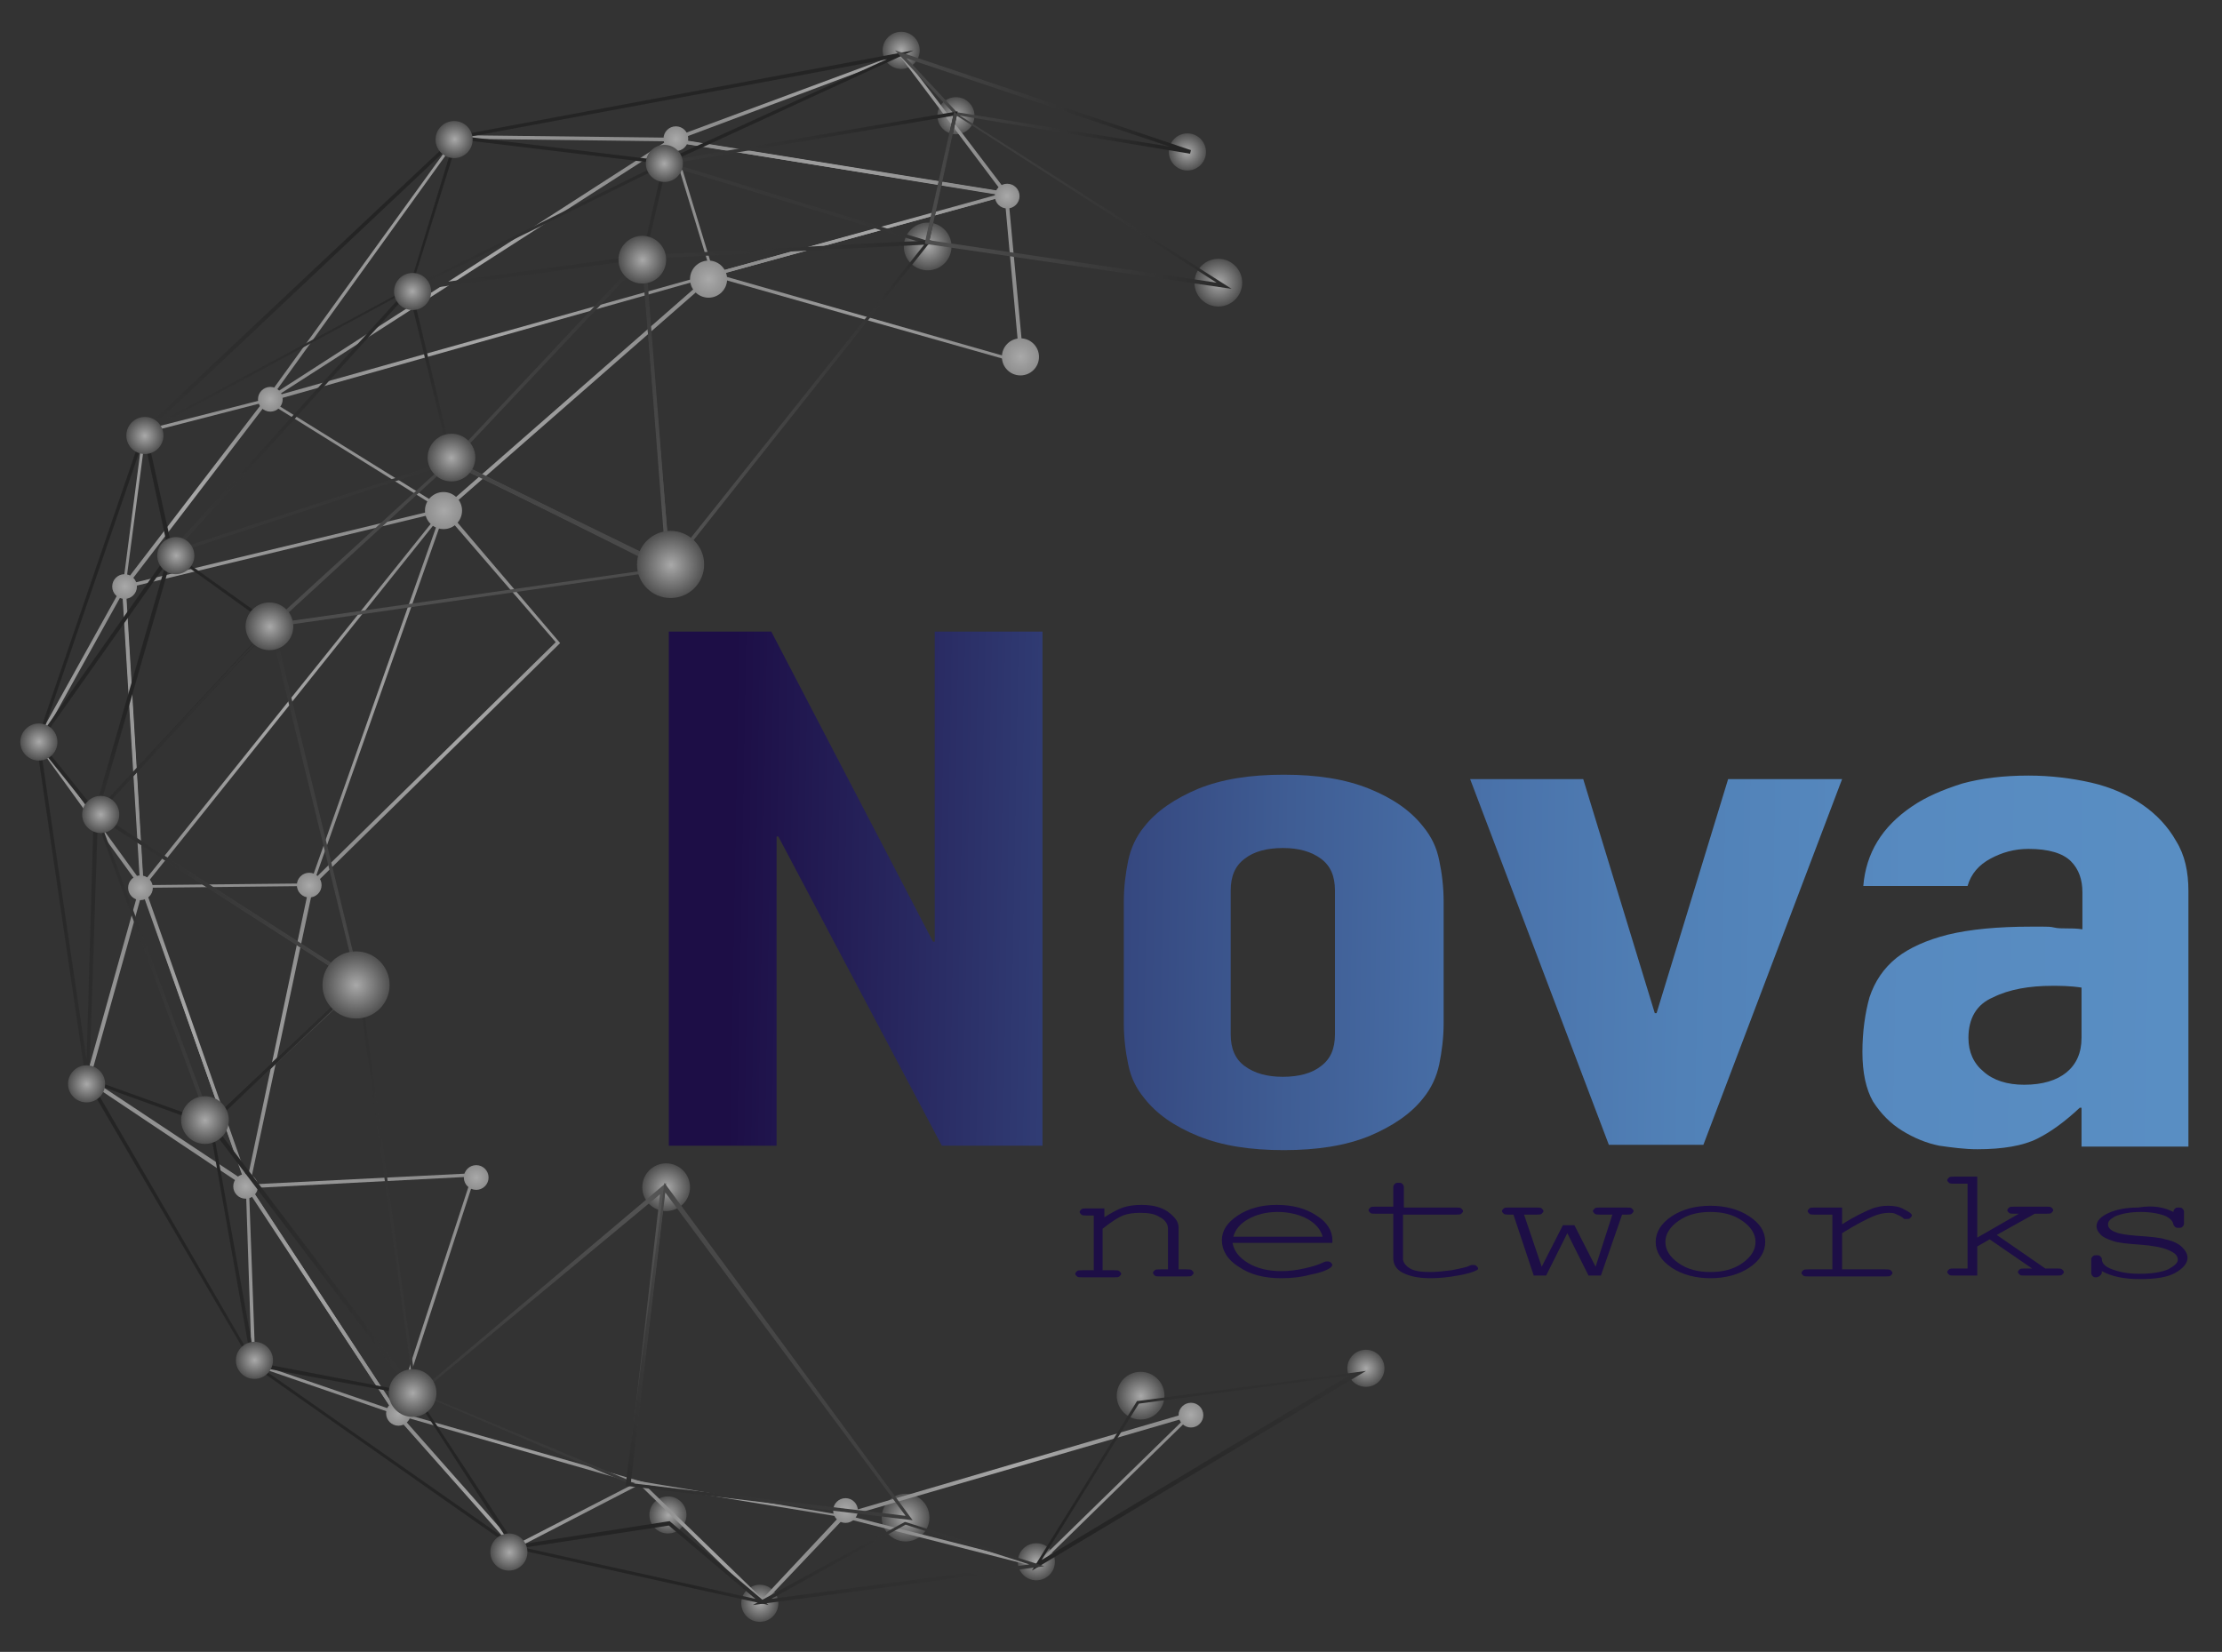 <?xml version="1.0" encoding="utf-8"?>
<!-- Generator: Adobe Illustrator 19.0.0, SVG Export Plug-In . SVG Version: 6.00 Build 0)  -->
<svg version="1.1" id="Calque_1" xmlns="http://www.w3.org/2000/svg" xmlns:xlink="http://www.w3.org/1999/xlink" x="0px" y="0px"
	 viewBox="0 0 251.5 187" style="enable-background:new 0 0 251.5 187;" xml:space="preserve">
<rect x="0" y="0" width="251.5" height="187" fill="#333333" stroke="none"/>
<style type="text/css">
	.st0{fill:url(#SVGID_1_);}
	.st1{fill:url(#SVGID_2_);}
	.st2{fill:url(#SVGID_3_);}
	.st3{fill:url(#SVGID_4_);}
	.st4{opacity:0.58;}
	.st5{fill:url(#SVGID_5_);}
	.st6{fill:url(#SVGID_6_);}
	.st7{fill:url(#SVGID_7_);}
	.st8{fill:url(#SVGID_8_);}
	.st9{fill:url(#SVGID_9_);}
	.st10{fill:url(#SVGID_10_);}
	.st11{fill:url(#SVGID_11_);}
	.st12{fill:url(#SVGID_12_);}
	.st13{fill:url(#SVGID_13_);}
	.st14{fill:url(#SVGID_14_);}
	.st15{fill:url(#SVGID_15_);}
	.st16{fill:url(#SVGID_16_);}
	.st17{fill:url(#SVGID_17_);}
	.st18{fill:url(#SVGID_18_);}
	.st19{fill:url(#SVGID_19_);}
	.st20{fill:url(#SVGID_20_);}
	.st21{fill:url(#SVGID_21_);}
	.st22{fill:url(#SVGID_22_);}
	.st23{fill:url(#SVGID_23_);}
	.st24{fill:url(#SVGID_24_);}
	.st25{fill:url(#SVGID_25_);}
	.st26{fill:url(#SVGID_26_);}
	.st27{fill:url(#SVGID_27_);}
	.st28{fill:url(#SVGID_28_);}
	.st29{fill:url(#SVGID_29_);}
	.st30{fill:url(#SVGID_30_);}
	.st31{fill:url(#SVGID_31_);}
	.st32{fill:url(#SVGID_32_);}
	.st33{fill:url(#SVGID_33_);}
	.st34{fill:url(#SVGID_34_);}
	.st35{fill:url(#SVGID_35_);}
	.st36{fill:url(#SVGID_36_);}
	.st37{fill:url(#SVGID_37_);}
	.st38{fill:url(#SVGID_38_);}
	.st39{fill:url(#SVGID_39_);}
	.st40{fill:url(#SVGID_40_);}
	.st41{fill:url(#SVGID_41_);}
	.st42{fill:url(#SVGID_42_);}
	.st43{fill:url(#SVGID_43_);}
	.st44{fill:url(#SVGID_44_);}
	.st45{fill:url(#SVGID_45_);}
	.st46{fill:url(#SVGID_46_);}
	.st47{display:none;}
	.st48{display:inline;fill:url(#SVGID_47_);}
	.st49{display:inline;fill:url(#SVGID_48_);}
	.st50{display:inline;fill:url(#SVGID_49_);}
	.st51{display:inline;fill:url(#SVGID_50_);}
	.st52{display:inline;fill:url(#SVGID_51_);}
	.st53{display:inline;fill:url(#SVGID_52_);}
	.st54{display:inline;fill:url(#SVGID_53_);}
	.st55{display:inline;fill:url(#SVGID_54_);}
	.st56{display:inline;fill:url(#SVGID_55_);}
	.st57{display:inline;fill:url(#SVGID_56_);}
	.st58{display:inline;fill:url(#SVGID_57_);}
	.st59{display:inline;fill:url(#SVGID_58_);}
	.st60{display:inline;fill:url(#SVGID_59_);}
	.st61{display:inline;fill:url(#SVGID_60_);}
	.st62{display:inline;fill:url(#SVGID_61_);}
	.st63{display:inline;fill:url(#SVGID_62_);}
	.st64{display:inline;fill:url(#SVGID_63_);}
	.st65{display:inline;fill:url(#SVGID_64_);}
	.st66{display:inline;fill:url(#SVGID_65_);}
	.st67{display:inline;fill:url(#SVGID_66_);}
	.st68{display:inline;fill:url(#SVGID_67_);}
	.st69{display:inline;fill:url(#SVGID_68_);}
	.st70{display:inline;fill:url(#SVGID_69_);}
	.st71{fill:url(#SVGID_70_);}
	.st72{fill:url(#SVGID_71_);}
	.st73{fill:url(#SVGID_72_);}
	.st74{fill:url(#SVGID_73_);}
	.st75{fill:url(#SVGID_74_);}
	.st76{fill:url(#SVGID_75_);}
	.st77{fill:url(#SVGID_76_);}
	.st78{fill:url(#SVGID_77_);}
	.st79{fill:url(#SVGID_78_);}
	.st80{fill:url(#SVGID_79_);}
	.st81{fill:url(#SVGID_80_);}
	.st82{fill:url(#SVGID_81_);}
	.st83{fill:url(#SVGID_82_);}
	.st84{fill:url(#SVGID_83_);}
	.st85{fill:url(#SVGID_84_);}
	.st86{fill:url(#SVGID_85_);}
	.st87{fill:url(#SVGID_86_);}
	.st88{fill:url(#SVGID_87_);}
	.st89{fill:url(#SVGID_88_);}
	.st90{fill:url(#SVGID_89_);}
	.st91{fill:url(#SVGID_90_);}
	.st92{fill:url(#SVGID_91_);}
	.st93{fill:url(#SVGID_92_);}
	.st94{fill:url(#SVGID_93_);}
	.st95{fill:url(#SVGID_94_);}
	.st96{fill:url(#SVGID_95_);}
	.st97{fill:url(#SVGID_96_);}
	.st98{fill:url(#SVGID_97_);}
	.st99{fill:url(#SVGID_98_);}
	.st100{fill:url(#SVGID_99_);}
	.st101{fill:url(#SVGID_100_);}
	.st102{fill:url(#SVGID_101_);}
	.st103{fill:url(#SVGID_102_);}
	.st104{fill:url(#SVGID_103_);}
	.st105{fill:url(#SVGID_104_);}
	.st106{fill:url(#SVGID_105_);}
	.st107{fill:url(#SVGID_106_);}
	.st108{fill:url(#SVGID_107_);}
	.st109{fill:url(#SVGID_108_);}
	.st110{fill:url(#SVGID_109_);}
	.st111{fill:#1D0E46;}
</style>
<g>
	<linearGradient id="SVGID_1_" gradientUnits="userSpaceOnUse" x1="247.08" y1="103.26" x2="76.813" y2="100.209">
		<stop  offset="0" style="stop-color:#598EC3"/>
		<stop  offset="0.182" style="stop-color:#578AC0"/>
		<stop  offset="0.33" style="stop-color:#5181B7"/>
		<stop  offset="0.465" style="stop-color:#4971A9"/>
		<stop  offset="0.594" style="stop-color:#3F5D94"/>
		<stop  offset="0.717" style="stop-color:#34457D"/>
		<stop  offset="0.837" style="stop-color:#292A62"/>
		<stop  offset="0.951" style="stop-color:#1E1149"/>
		<stop  offset="0.965" style="stop-color:#1D0E46"/>
	</linearGradient>
	<path class="st0" d="M75.7,129.7V71.5h11.6l18.3,35.1h0.2V71.5H118v58.2h-11.4l-18.5-35h-0.2v35H75.7z"/>
	<linearGradient id="SVGID_2_" gradientUnits="userSpaceOnUse" x1="246.945" y1="110.77" x2="76.679" y2="107.718">
		<stop  offset="0" style="stop-color:#598EC3"/>
		<stop  offset="0.182" style="stop-color:#578AC0"/>
		<stop  offset="0.33" style="stop-color:#5181B7"/>
		<stop  offset="0.465" style="stop-color:#4971A9"/>
		<stop  offset="0.594" style="stop-color:#3F5D94"/>
		<stop  offset="0.717" style="stop-color:#34457D"/>
		<stop  offset="0.837" style="stop-color:#292A62"/>
		<stop  offset="0.951" style="stop-color:#1E1149"/>
		<stop  offset="0.965" style="stop-color:#1D0E46"/>
	</linearGradient>
	<path class="st1" d="M127.2,102.1c0-1.7,0.2-3.2,0.5-4.7c0.3-1.4,0.9-2.7,1.8-3.8c1.4-1.8,3.5-3.2,6.1-4.3c2.7-1.1,5.9-1.6,9.7-1.6
		s7,0.5,9.7,1.6c2.7,1.1,4.7,2.5,6.1,4.3c0.9,1.1,1.5,2.3,1.8,3.8c0.3,1.4,0.5,3,0.5,4.7v13.7c0,1.7-0.2,3.2-0.5,4.7
		c-0.3,1.4-0.9,2.7-1.8,3.8c-1.4,1.8-3.5,3.2-6.1,4.3c-2.7,1.1-5.9,1.6-9.7,1.6s-7-0.5-9.7-1.6c-2.7-1.1-4.7-2.5-6.1-4.3
		c-0.9-1.1-1.5-2.3-1.8-3.8c-0.3-1.4-0.5-3-0.5-4.7V102.1z M139.3,117.1c0,1.6,0.5,2.8,1.6,3.6c1.1,0.8,2.5,1.2,4.3,1.2
		c1.8,0,3.3-0.4,4.3-1.2c1.1-0.8,1.6-2,1.6-3.6v-16.3c0-1.6-0.5-2.8-1.6-3.6c-1.1-0.8-2.5-1.2-4.3-1.2c-1.8,0-3.3,0.4-4.3,1.2
		c-1.1,0.8-1.6,2-1.6,3.6V117.1z"/>
	<linearGradient id="SVGID_3_" gradientUnits="userSpaceOnUse" x1="246.961" y1="109.873" x2="76.695" y2="106.822">
		<stop  offset="0" style="stop-color:#598EC3"/>
		<stop  offset="0.182" style="stop-color:#578AC0"/>
		<stop  offset="0.33" style="stop-color:#5181B7"/>
		<stop  offset="0.465" style="stop-color:#4971A9"/>
		<stop  offset="0.594" style="stop-color:#3F5D94"/>
		<stop  offset="0.717" style="stop-color:#34457D"/>
		<stop  offset="0.837" style="stop-color:#292A62"/>
		<stop  offset="0.951" style="stop-color:#1E1149"/>
		<stop  offset="0.965" style="stop-color:#1D0E46"/>
	</linearGradient>
	<path class="st2" d="M208.5,88.2l-15.7,41.4h-10.7l-15.7-41.4h12.8l8.1,26.5h0.2l8.1-26.5H208.5z"/>
	<linearGradient id="SVGID_4_" gradientUnits="userSpaceOnUse" x1="246.971" y1="109.311" x2="76.705" y2="106.26">
		<stop  offset="0" style="stop-color:#598EC3"/>
		<stop  offset="0.182" style="stop-color:#578AC0"/>
		<stop  offset="0.33" style="stop-color:#5181B7"/>
		<stop  offset="0.465" style="stop-color:#4971A9"/>
		<stop  offset="0.594" style="stop-color:#3F5D94"/>
		<stop  offset="0.717" style="stop-color:#34457D"/>
		<stop  offset="0.837" style="stop-color:#292A62"/>
		<stop  offset="0.951" style="stop-color:#1E1149"/>
		<stop  offset="0.965" style="stop-color:#1D0E46"/>
	</linearGradient>
	<path class="st3" d="M235.6,129.7v-4.3h-0.2c-1.6,1.5-3.2,2.7-4.8,3.5c-1.6,0.8-3.9,1.2-6.8,1.2c-1.4,0-2.9-0.2-4.3-0.4
		c-1.5-0.3-2.9-0.9-4.2-1.7c-1.3-0.8-2.4-1.9-3.3-3.3c-0.8-1.4-1.2-3.3-1.2-5.6c0-2.3,0.3-4.4,0.8-6.2c0.6-1.8,1.6-3.3,3.1-4.5
		c1.4-1.1,3.4-2,5.8-2.6c2.5-0.6,5.6-0.9,9.4-0.9c0.4,0,0.8,0,1.3,0c0.5,0,0.9,0,1.3,0.1c0.4,0.1,0.9,0.1,1.4,0.1
		c0.6,0,1.1,0,1.8,0.1V101c0-1.4-0.4-2.6-1.3-3.5c-0.9-0.9-2.5-1.4-4.8-1.4c-1.6,0-3,0.4-4.3,1.1c-1.3,0.7-2.2,1.7-2.6,3.1h-11.8
		c0.3-3.7,2.1-6.7,5.5-9c1.6-1.1,3.5-1.9,5.7-2.6c2.2-0.6,4.7-0.9,7.5-0.9c2.5,0,4.9,0.3,7.1,0.8c2.2,0.5,4.2,1.4,5.8,2.5
		c1.6,1.1,2.9,2.5,3.8,4.1c1,1.6,1.4,3.5,1.4,5.7v28.9H235.6z M235.6,111.8c-1.3-0.2-2.5-0.2-3.3-0.2c-2.6,0-4.9,0.4-6.7,1.3
		c-1.9,0.8-2.8,2.4-2.8,4.6c0,1.6,0.6,2.9,1.7,3.8c1.1,1,2.7,1.5,4.6,1.5c2.1,0,3.7-0.5,4.8-1.4c1.1-0.9,1.7-2.2,1.7-3.9V111.8z"/>
</g>
<g class="st4">
	<g>
		<g>
			
				<radialGradient id="SVGID_5_" cx="-91.573" cy="-27.072" r="2.682" gradientTransform="matrix(0.977 -0.213 0.213 0.977 233.177 38.936)" gradientUnits="userSpaceOnUse">
				<stop  offset="1.189721e-003" style="stop-color:#FFFFFF"/>
				<stop  offset="1" style="stop-color:#666666"/>
			</radialGradient>
			<circle class="st5" cx="137.9" cy="32" r="2.7"/>
		</g>
		<g>
			
				<radialGradient id="SVGID_6_" cx="-122.86" cy="-38.098" r="2.682" gradientTransform="matrix(0.977 -0.213 0.213 0.977 233.177 38.936)" gradientUnits="userSpaceOnUse">
				<stop  offset="1.189721e-003" style="stop-color:#FFFFFF"/>
				<stop  offset="1" style="stop-color:#666666"/>
			</radialGradient>
			<circle class="st6" cx="105" cy="27.9" r="2.7"/>
		</g>
		<g>
			
				<radialGradient id="SVGID_7_" cx="-116.602" cy="-51.805" r="2.126" gradientTransform="matrix(0.977 -0.213 0.213 0.977 233.177 38.936)" gradientUnits="userSpaceOnUse">
				<stop  offset="1.189721e-003" style="stop-color:#FFFFFF"/>
				<stop  offset="1" style="stop-color:#666666"/>
			</radialGradient>
			<circle class="st7" cx="108.2" cy="13.1" r="2.1"/>
		</g>
		<g>
			
				<radialGradient id="SVGID_8_" cx="-121.072" cy="-60.446" r="2.126" gradientTransform="matrix(0.977 -0.213 0.213 0.977 233.177 38.936)" gradientUnits="userSpaceOnUse">
				<stop  offset="1.189721e-003" style="stop-color:#FFFFFF"/>
				<stop  offset="1" style="stop-color:#666666"/>
			</radialGradient>
			<circle class="st8" cx="102" cy="5.7" r="2.1"/>
		</g>
		<g>
			
				<radialGradient id="SVGID_9_" cx="-174.158" cy="107.908" r="2.126" gradientTransform="matrix(0.977 -0.213 0.213 0.977 233.177 38.936)" gradientUnits="userSpaceOnUse">
				<stop  offset="1.189721e-003" style="stop-color:#FFFFFF"/>
				<stop  offset="1" style="stop-color:#666666"/>
			</radialGradient>
			<circle class="st9" cx="86" cy="181.5" r="2.1"/>
		</g>
		<g>
			
				<radialGradient id="SVGID_10_" cx="-142.573" cy="109.995" r="2.126" gradientTransform="matrix(0.977 -0.213 0.213 0.977 233.177 38.936)" gradientUnits="userSpaceOnUse">
				<stop  offset="1.189721e-003" style="stop-color:#FFFFFF"/>
				<stop  offset="1" style="stop-color:#666666"/>
			</radialGradient>
			<circle class="st10" cx="117.3" cy="176.8" r="2.1"/>
		</g>
		<g>
			
				<radialGradient id="SVGID_11_" cx="-101.452" cy="96.587" r="2.126" gradientTransform="matrix(0.977 -0.213 0.213 0.977 233.177 38.936)" gradientUnits="userSpaceOnUse">
				<stop  offset="1.189721e-003" style="stop-color:#FFFFFF"/>
				<stop  offset="1" style="stop-color:#666666"/>
			</radialGradient>
			<circle class="st11" cx="154.6" cy="154.9" r="2.1"/>
		</g>
		<g>
			
				<radialGradient id="SVGID_12_" cx="-91.911" cy="-42.269" r="2.126" gradientTransform="matrix(0.977 -0.213 0.213 0.977 233.177 38.936)" gradientUnits="userSpaceOnUse">
				<stop  offset="1.189721e-003" style="stop-color:#FFFFFF"/>
				<stop  offset="1" style="stop-color:#666666"/>
			</radialGradient>
			<circle class="st12" cx="134.4" cy="17.2" r="2.1"/>
		</g>
		<g>
			
				<radialGradient id="SVGID_13_" cx="-182.162" cy="95.988" r="2.126" gradientTransform="matrix(0.977 -0.213 0.213 0.977 233.177 38.936)" gradientUnits="userSpaceOnUse">
				<stop  offset="1.189721e-003" style="stop-color:#FFFFFF"/>
				<stop  offset="1" style="stop-color:#666666"/>
			</radialGradient>
			<circle class="st13" cx="75.6" cy="171.5" r="2.1"/>
		</g>
		<g>
			
				<radialGradient id="SVGID_14_" cx="-174.46" cy="59.713" r="2.682" gradientTransform="matrix(0.977 -0.213 0.213 0.977 233.177 38.936)" gradientUnits="userSpaceOnUse">
				<stop  offset="1.189721e-003" style="stop-color:#FFFFFF"/>
				<stop  offset="1" style="stop-color:#666666"/>
			</radialGradient>
			<circle class="st14" cx="75.4" cy="134.4" r="2.7"/>
		</g>
		<g>
			
				<radialGradient id="SVGID_15_" cx="-155.941" cy="101.949" r="2.682" gradientTransform="matrix(0.977 -0.213 0.213 0.977 233.177 38.936)" gradientUnits="userSpaceOnUse">
				<stop  offset="1.189721e-003" style="stop-color:#FFFFFF"/>
				<stop  offset="1" style="stop-color:#666666"/>
			</radialGradient>
			<circle class="st15" cx="102.5" cy="171.8" r="2.7"/>
		</g>
		<g>
			
				<radialGradient id="SVGID_16_" cx="-127.037" cy="94.203" r="2.682" gradientTransform="matrix(0.977 -0.213 0.213 0.977 233.177 38.936)" gradientUnits="userSpaceOnUse">
				<stop  offset="1.189721e-003" style="stop-color:#FFFFFF"/>
				<stop  offset="1" style="stop-color:#666666"/>
			</radialGradient>
			<circle class="st16" cx="129.1" cy="158" r="2.7"/>
		</g>
		<g>
			<g>
				<g>
					
						<radialGradient id="SVGID_17_" cx="-12.936" cy="26.041" r="19.856" gradientTransform="matrix(0.966 0.259 -0.259 0.966 72.343 9.043)" gradientUnits="userSpaceOnUse">
						<stop  offset="0" style="stop-color:#FFFFFF"/>
						<stop  offset="0.999" style="stop-color:#D0D0D0"/>
					</radialGradient>
					<path class="st17" d="M29.5,46l22.2-30.7l0.1,0l25,0.3L76.2,16L29.5,46z M51.8,15.7L31,44.6L75.4,16L51.8,15.7z"/>
				</g>
				<g>
					
						<radialGradient id="SVGID_18_" cx="24.337" cy="-2.397" r="15.101" gradientTransform="matrix(0.966 0.259 -0.259 0.966 72.343 9.043)" gradientUnits="userSpaceOnUse">
						<stop  offset="0" style="stop-color:#FFFFFF"/>
						<stop  offset="0.999" style="stop-color:#D0D0D0"/>
					</radialGradient>
					<path class="st18" d="M114.4,22.3l-0.5-0.1l-38.6-6.3L102,6L114.4,22.3z M76.8,15.8l36.6,5.9L101.9,6.4L76.8,15.8z"/>
				</g>
				<g>
					
						<radialGradient id="SVGID_19_" cx="81.928" cy="140.118" r="15.116" gradientTransform="matrix(0.966 0.259 -0.259 0.966 72.343 9.043)" gradientUnits="userSpaceOnUse">
						<stop  offset="0" style="stop-color:#FFFFFF"/>
						<stop  offset="0.999" style="stop-color:#D0D0D0"/>
					</radialGradient>
					<path class="st19" d="M117.4,177.4l-22.8-5.8l41-12L117.4,177.4z M96.1,171.6l21.2,5.4l16.9-16.5L96.1,171.6z"/>
				</g>
				<g>
					
						<radialGradient id="SVGID_20_" cx="52.654" cy="156.906" r="9.566" gradientTransform="matrix(0.966 0.259 -0.259 0.966 72.343 9.043)" gradientUnits="userSpaceOnUse">
						<stop  offset="0" style="stop-color:#FFFFFF"/>
						<stop  offset="0.999" style="stop-color:#D0D0D0"/>
					</radialGradient>
					<path class="st20" d="M86.3,181.6l-0.1-0.1l-14.3-13.9l23.9,4L86.3,181.6z M73,168.1L86.3,181l8.7-9.3L73,168.1z"/>
				</g>
				<g>
					
						<radialGradient id="SVGID_21_" cx="26.808" cy="158.491" r="11.319" gradientTransform="matrix(0.966 0.259 -0.259 0.966 72.343 9.043)" gradientUnits="userSpaceOnUse">
						<stop  offset="0" style="stop-color:#FFFFFF"/>
						<stop  offset="0.999" style="stop-color:#D0D0D0"/>
					</radialGradient>
					<path class="st21" d="M58.2,175.4l-14-15.8l28.7,8.2L58.2,175.4z M45.4,160.3l12.9,14.6l13.6-7L45.4,160.3z"/>
				</g>
				<g>
					
						<radialGradient id="SVGID_22_" cx="1.208" cy="142.47" r="11.291" gradientTransform="matrix(0.966 0.259 -0.259 0.966 72.343 9.043)" gradientUnits="userSpaceOnUse">
						<stop  offset="0" style="stop-color:#FFFFFF"/>
						<stop  offset="0.999" style="stop-color:#D0D0D0"/>
					</radialGradient>
					<path class="st22" d="M45.3,160.3l-16.8-5.8l-0.7-20.9L45.3,160.3z M28.9,154.3l15.5,5.3L28.2,135L28.9,154.3z"/>
				</g>
				<g>
					
						<radialGradient id="SVGID_23_" cx="-20.461" cy="117.484" r="13.196" gradientTransform="matrix(0.966 0.259 -0.259 0.966 72.343 9.043)" gradientUnits="userSpaceOnUse">
						<stop  offset="0" style="stop-color:#FFFFFF"/>
						<stop  offset="0.999" style="stop-color:#D0D0D0"/>
					</radialGradient>
					<path class="st23" d="M28.4,134.8L9.7,122.3l0-0.1l6.3-22.5L28.4,134.8z M10.2,122.1l17.5,11.6L16.1,101L10.2,122.1z"/>
				</g>
				<g>
					
						<radialGradient id="SVGID_24_" cx="-38.368" cy="86.591" r="13.174" gradientTransform="matrix(0.966 0.259 -0.259 0.966 72.343 9.043)" gradientUnits="userSpaceOnUse">
						<stop  offset="0" style="stop-color:#FFFFFF"/>
						<stop  offset="0.999" style="stop-color:#D0D0D0"/>
					</radialGradient>
					<path class="st24" d="M16.3,101L4,84l0.1-0.1l10.1-18.2L16.3,101z M4.5,84l11.4,15.7l-2-32.6L4.5,84z"/>
				</g>
				<g>
					
						<radialGradient id="SVGID_25_" cx="-37.416" cy="58.381" r="10.228" gradientTransform="matrix(0.966 0.259 -0.259 0.966 72.343 9.043)" gradientUnits="userSpaceOnUse">
						<stop  offset="0" style="stop-color:#FFFFFF"/>
						<stop  offset="0.999" style="stop-color:#D0D0D0"/>
					</radialGradient>
					<path class="st25" d="M13.8,67.1l2.4-18.4L30.7,45L13.8,67.1z M16.5,49l-2.2,16.7l15.4-20.1L16.5,49z"/>
				</g>
				<g>
					
						<radialGradient id="SVGID_26_" cx="24.711" cy="10.409" r="15.296" gradientTransform="matrix(0.966 0.259 -0.259 0.966 72.343 9.043)" gradientUnits="userSpaceOnUse">
						<stop  offset="0" style="stop-color:#FFFFFF"/>
						<stop  offset="0.999" style="stop-color:#D0D0D0"/>
					</radialGradient>
					<path class="st26" d="M80.6,31.3l-4.8-15.7l39.1,6.3L80.6,31.3z M76.3,16.1l4.5,14.8L113,22L76.3,16.1z"/>
				</g>
				<g>
					
						<radialGradient id="SVGID_27_" cx="-8.645" cy="35.739" r="20.377" gradientTransform="matrix(0.966 0.259 -0.259 0.966 72.343 9.043)" gradientUnits="userSpaceOnUse">
						<stop  offset="0" style="stop-color:#FFFFFF"/>
						<stop  offset="0.999" style="stop-color:#D0D0D0"/>
					</radialGradient>
					<path class="st27" d="M50.3,58l-0.1-0.1L29.8,45.2l0.4-0.1l51.3-14.4L50.3,58z M30.7,45.4l19.5,12.1l29.7-26L30.7,45.4z"/>
				</g>
				<g>
					
						<radialGradient id="SVGID_28_" cx="-24.971" cy="77.805" r="21.556" gradientTransform="matrix(0.966 0.259 -0.259 0.966 72.343 9.043)" gradientUnits="userSpaceOnUse">
						<stop  offset="0" style="stop-color:#FFFFFF"/>
						<stop  offset="0.999" style="stop-color:#D0D0D0"/>
					</radialGradient>
					<path class="st28" d="M15.9,100.9l-2.1-34.6l36.9-8.9L15.9,100.9z M14.2,66.6l2,33.3L49.8,58L14.2,66.6z"/>
				</g>
				<g>
					
						<radialGradient id="SVGID_29_" cx="-20.51" cy="115.254" r="14.633" gradientTransform="matrix(0.966 0.259 -0.259 0.966 72.343 9.043)" gradientUnits="userSpaceOnUse">
						<stop  offset="0" style="stop-color:#FFFFFF"/>
						<stop  offset="0.999" style="stop-color:#D0D0D0"/>
					</radialGradient>
					<path class="st29" d="M28.1,135l-12.2-34.8l19.7-0.2l-0.1,0.2L28.1,135z M16.4,100.5l11.6,33l7-33.2L16.4,100.5z"/>
				</g>
				<g>
					
						<radialGradient id="SVGID_30_" cx="-2.259" cy="75.424" r="17.808" gradientTransform="matrix(0.966 0.259 -0.259 0.966 72.343 9.043)" gradientUnits="userSpaceOnUse">
						<stop  offset="0" style="stop-color:#FFFFFF"/>
						<stop  offset="0.999" style="stop-color:#D0D0D0"/>
					</radialGradient>
					<path class="st30" d="M34.8,100.9l15.4-43.6l13.2,15.5l-0.1,0.1L34.8,100.9z M50.3,58.1L35.7,99.4l27.2-26.7L50.3,58.1z"/>
				</g>
				<g>
					
						<radialGradient id="SVGID_31_" cx="31.78" cy="10.659" r="14.725" gradientTransform="matrix(0.966 0.259 -0.259 0.966 72.343 9.043)" gradientUnits="userSpaceOnUse">
						<stop  offset="0" style="stop-color:#FFFFFF"/>
						<stop  offset="0.999" style="stop-color:#D0D0D0"/>
					</radialGradient>
					<path class="st31" d="M115.9,41.3l-0.3-0.1L80,31.1l34.1-9.3l0,0.2L115.9,41.3z M81.4,31.1l34,9.7l-1.7-18.6L81.4,31.1z"/>
				</g>
				<g>
					
						<radialGradient id="SVGID_32_" cx="1.782" cy="138.782" r="13.531" gradientTransform="matrix(0.966 0.259 -0.259 0.966 72.343 9.043)" gradientUnits="userSpaceOnUse">
						<stop  offset="0" style="stop-color:#FFFFFF"/>
						<stop  offset="0.999" style="stop-color:#D0D0D0"/>
					</radialGradient>
					<path class="st32" d="M44.9,160.4l-17.2-26.3l0.3,0l25.9-1.3l-0.1,0.3L44.9,160.4z M28.4,134.5l16.4,25l8.6-26.3L28.4,134.5z"
						/>
				</g>
				<g>
					
						<radialGradient id="SVGID_33_" cx="-209.575" cy="78.258" r="1.432" gradientTransform="matrix(0.977 -0.213 0.213 0.977 233.177 38.936)" gradientUnits="userSpaceOnUse">
						<stop  offset="0" style="stop-color:#FFFFFF"/>
						<stop  offset="0.999" style="stop-color:#D0D0D0"/>
					</radialGradient>
					<circle class="st33" cx="45.1" cy="160" r="1.4"/>
				</g>
				<g>
					
						<radialGradient id="SVGID_34_" cx="-121.971" cy="97.481" r="1.432" gradientTransform="matrix(0.977 -0.213 0.213 0.977 233.177 38.936)" gradientUnits="userSpaceOnUse">
						<stop  offset="0" style="stop-color:#FFFFFF"/>
						<stop  offset="0.999" style="stop-color:#D0D0D0"/>
					</radialGradient>
					<circle class="st34" cx="134.8" cy="160.2" r="1.4"/>
				</g>
				<g>
					
						<radialGradient id="SVGID_35_" cx="-206.668" cy="17.695" r="1.432" gradientTransform="matrix(0.977 -0.213 0.213 0.977 233.177 38.936)" gradientUnits="userSpaceOnUse">
						<stop  offset="0" style="stop-color:#FFFFFF"/>
						<stop  offset="0.999" style="stop-color:#D0D0D0"/>
					</radialGradient>
					<circle class="st35" cx="35" cy="100.2" r="1.4"/>
				</g>
				<g>
					
						<radialGradient id="SVGID_36_" cx="-199.291" cy="-37.058" r="1.432" gradientTransform="matrix(0.977 -0.213 0.213 0.977 233.177 38.936)" gradientUnits="userSpaceOnUse">
						<stop  offset="0" style="stop-color:#FFFFFF"/>
						<stop  offset="0.999" style="stop-color:#D0D0D0"/>
					</radialGradient>
					<circle class="st36" cx="30.6" cy="45.2" r="1.4"/>
				</g>
				<g>
					
						<radialGradient id="SVGID_37_" cx="-112.894" cy="-41.748" r="1.432" gradientTransform="matrix(0.977 -0.213 0.213 0.977 233.177 38.936)" gradientUnits="userSpaceOnUse">
						<stop  offset="0" style="stop-color:#FFFFFF"/>
						<stop  offset="0.999" style="stop-color:#D0D0D0"/>
					</radialGradient>
					<circle class="st37" cx="114" cy="22.2" r="1.4"/>
				</g>
				<g>
					
						<radialGradient id="SVGID_38_" cx="-148.113" cy="-56.052" r="1.432" gradientTransform="matrix(0.977 -0.213 0.213 0.977 233.177 38.936)" gradientUnits="userSpaceOnUse">
						<stop  offset="0" style="stop-color:#FFFFFF"/>
						<stop  offset="0.999" style="stop-color:#D0D0D0"/>
					</radialGradient>
					<circle class="st38" cx="76.5" cy="15.7" r="1.4"/>
				</g>
				<g>
					
						<radialGradient id="SVGID_39_" cx="-225.44" cy="13.895" r="1.432" gradientTransform="matrix(0.977 -0.213 0.213 0.977 233.177 38.936)" gradientUnits="userSpaceOnUse">
						<stop  offset="0" style="stop-color:#FFFFFF"/>
						<stop  offset="0.999" style="stop-color:#D0D0D0"/>
					</radialGradient>
					<circle class="st39" cx="15.9" cy="100.5" r="1.4"/>
				</g>
				<g>
					
						<radialGradient id="SVGID_40_" cx="-219.852" cy="-19.851" r="1.432" gradientTransform="matrix(0.977 -0.213 0.213 0.977 233.177 38.936)" gradientUnits="userSpaceOnUse">
						<stop  offset="0" style="stop-color:#FFFFFF"/>
						<stop  offset="0.999" style="stop-color:#D0D0D0"/>
					</radialGradient>
					<circle class="st40" cx="14.1" cy="66.4" r="1.4"/>
				</g>
				<g>
					
						<radialGradient id="SVGID_41_" cx="-195.272" cy="54.031" r="1.432" gradientTransform="matrix(0.977 -0.213 0.213 0.977 233.177 38.936)" gradientUnits="userSpaceOnUse">
						<stop  offset="0" style="stop-color:#FFFFFF"/>
						<stop  offset="0.999" style="stop-color:#D0D0D0"/>
					</radialGradient>
					<circle class="st41" cx="53.9" cy="133.3" r="1.4"/>
				</g>
				<g>
					
						<radialGradient id="SVGID_42_" cx="-220.972" cy="49.428" r="1.432" gradientTransform="matrix(0.977 -0.213 0.213 0.977 233.177 38.936)" gradientUnits="userSpaceOnUse">
						<stop  offset="0" style="stop-color:#FFFFFF"/>
						<stop  offset="0.999" style="stop-color:#D0D0D0"/>
					</radialGradient>
					<circle class="st42" cx="27.8" cy="134.3" r="1.4"/>
				</g>
				<g>
					
						<radialGradient id="SVGID_43_" cx="-162.422" cy="99.714" r="1.432" gradientTransform="matrix(0.977 -0.213 0.213 0.977 233.177 38.936)" gradientUnits="userSpaceOnUse">
						<stop  offset="0" style="stop-color:#FFFFFF"/>
						<stop  offset="0.999" style="stop-color:#D0D0D0"/>
					</radialGradient>
					<circle class="st43" cx="95.7" cy="171" r="1.4"/>
				</g>
				<g>
					
						<radialGradient id="SVGID_44_" cx="-115.262" cy="-23.646" r="2.126" gradientTransform="matrix(0.977 -0.213 0.213 0.977 233.177 38.936)" gradientUnits="userSpaceOnUse">
						<stop  offset="0" style="stop-color:#FFFFFF"/>
						<stop  offset="0.999" style="stop-color:#D0D0D0"/>
					</radialGradient>
					<circle class="st44" cx="115.5" cy="40.4" r="2.1"/>
				</g>
				<g>
					
						<radialGradient id="SVGID_45_" cx="-182.754" cy="-20.52" r="2.126" gradientTransform="matrix(0.977 -0.213 0.213 0.977 233.177 38.936)" gradientUnits="userSpaceOnUse">
						<stop  offset="0" style="stop-color:#FFFFFF"/>
						<stop  offset="0.999" style="stop-color:#D0D0D0"/>
					</radialGradient>
					<circle class="st45" cx="50.2" cy="57.8" r="2.1"/>
				</g>
				<g>
					
						<radialGradient id="SVGID_46_" cx="-147.89" cy="-39.738" r="2.126" gradientTransform="matrix(0.977 -0.213 0.213 0.977 233.177 38.936)" gradientUnits="userSpaceOnUse">
						<stop  offset="0" style="stop-color:#FFFFFF"/>
						<stop  offset="0.999" style="stop-color:#D0D0D0"/>
					</radialGradient>
					<circle class="st46" cx="80.2" cy="31.6" r="2.1"/>
				</g>
			</g>
			<g class="st47">
				
					<radialGradient id="SVGID_47_" cx="2.854" cy="246.94" r="236.348" gradientTransform="matrix(0.966 0.259 -0.259 0.966 72.343 9.043)" gradientUnits="userSpaceOnUse">
					<stop  offset="0" style="stop-color:#BFBFBF"/>
					<stop  offset="1" style="stop-color:#737373"/>
				</radialGradient>
				<path class="st48" d="M75.3,18.6L75.3,18.6l-24.9-3l53-9.9L75.3,18.6z M53,15.5l22.2,2.7l25.2-11.5L53,15.5z"/>
				
					<radialGradient id="SVGID_48_" cx="-4.341" cy="14.93" r="66.939" gradientTransform="matrix(0.966 0.259 -0.259 0.966 72.343 9.043)" gradientUnits="userSpaceOnUse">
					<stop  offset="0" style="stop-color:#BFBFBF"/>
					<stop  offset="1" style="stop-color:#737373"/>
				</radialGradient>
				<path class="st49" d="M134.7,17.4L108.1,13l-6.8-7.3L134.8,17L134.7,17.4z M108.3,12.7l24.1,3.9l-29.8-10L108.3,12.7z"/>
				
					<radialGradient id="SVGID_49_" cx="-3.946" cy="162.735" r="138.875" gradientTransform="matrix(0.966 0.259 -0.259 0.966 72.343 9.043)" gradientUnits="userSpaceOnUse">
					<stop  offset="0" style="stop-color:#BFBFBF"/>
					<stop  offset="1" style="stop-color:#737373"/>
				</radialGradient>
				<path class="st50" d="M15.1,49.7l37-34.8l-5.6,17.9l-0.1,0L15.1,49.7z M51.3,16.2L17.6,48l28.7-15.4L51.3,16.2z"/>
				
					<radialGradient id="SVGID_50_" cx="-6.797" cy="130.411" r="59.658" gradientTransform="matrix(0.966 0.259 -0.259 0.966 72.343 9.043)" gradientUnits="userSpaceOnUse">
					<stop  offset="0" style="stop-color:#BFBFBF"/>
					<stop  offset="1" style="stop-color:#737373"/>
				</radialGradient>
				<path class="st51" d="M3.7,85.2l12.7-37.1l3.2,14.5l0,0.1L3.7,85.2z M16.3,49.6L4.9,82.8l14.2-20.2L16.3,49.6z"/>
				
					<radialGradient id="SVGID_51_" cx="134.965" cy="121.81" r="183.664" gradientTransform="matrix(0.966 0.259 -0.259 0.966 72.343 9.043)" gradientUnits="userSpaceOnUse">
					<stop  offset="0" style="stop-color:#BFBFBF"/>
					<stop  offset="1" style="stop-color:#737373"/>
				</radialGradient>
				<path class="st52" d="M10.1,122.2l-0.4,0L4,83.3l7.1,8.8L10.1,122.2z M4.6,84.7L9.8,120l0.8-27.8L4.6,84.7z"/>
				
					<radialGradient id="SVGID_52_" cx="153.306" cy="122.591" r="166.698" gradientTransform="matrix(0.966 0.259 -0.259 0.966 72.343 9.043)" gradientUnits="userSpaceOnUse">
					<stop  offset="0" style="stop-color:#BFBFBF"/>
					<stop  offset="1" style="stop-color:#737373"/>
				</radialGradient>
				<path class="st53" d="M29.1,155.4L9.5,121.9l14.5,5.2l0,0.1L29.1,155.4z M10.4,122.6l17.9,30.8l-4.6-26L10.4,122.6z"/>
				
					<radialGradient id="SVGID_53_" cx="100.396" cy="129.9" r="82.234" gradientTransform="matrix(0.966 0.259 -0.259 0.966 72.343 9.043)" gradientUnits="userSpaceOnUse">
					<stop  offset="0" style="stop-color:#BFBFBF"/>
					<stop  offset="1" style="stop-color:#737373"/>
				</radialGradient>
				<path class="st54" d="M59,175.9L27.8,154l19.3,3.7l0,0.1L59,175.9z M29.5,154.8l28,19.6L46.9,158L29.5,154.8z"/>
				
					<radialGradient id="SVGID_54_" cx="82.596" cy="-6.51" r="151.964" gradientTransform="matrix(0.966 0.259 -0.259 0.966 72.343 9.043)" gradientUnits="userSpaceOnUse">
					<stop  offset="0" style="stop-color:#BFBFBF"/>
					<stop  offset="1" style="stop-color:#737373"/>
				</radialGradient>
				<path class="st55" d="M116.8,177.8l11.9-19.2l0.1,0l25.8-3.4L116.8,177.8z M128.9,158.9l-11,17.7l34.8-20.9L128.9,158.9z"/>
				
					<radialGradient id="SVGID_55_" cx="85.713" cy="117.083" r="58.255" gradientTransform="matrix(0.966 0.259 -0.259 0.966 72.343 9.043)" gradientUnits="userSpaceOnUse">
					<stop  offset="0" style="stop-color:#BFBFBF"/>
					<stop  offset="1" style="stop-color:#737373"/>
				</radialGradient>
				<path class="st56" d="M87,181.7l-29.8-6.6l18.6-2.9l0.1,0.1L87,181.7z M59.3,175.2l26.2,5.8l-9.8-8.3L59.3,175.2z"/>
				
					<radialGradient id="SVGID_56_" cx="81.382" cy="31.264" r="143.643" gradientTransform="matrix(0.966 0.259 -0.259 0.966 72.343 9.043)" gradientUnits="userSpaceOnUse">
					<stop  offset="0" style="stop-color:#BFBFBF"/>
					<stop  offset="1" style="stop-color:#737373"/>
				</radialGradient>
				<path class="st57" d="M118.2,177.3l-33,4.4l17.2-9.4l0.1,0L118.2,177.3z M87.3,181l29.2-3.9l-14-4.5L87.3,181z"/>
				
					<radialGradient id="SVGID_57_" cx="6.171" cy="76.638" r="86.109" gradientTransform="matrix(0.966 0.259 -0.259 0.966 72.343 9.043)" gradientUnits="userSpaceOnUse">
					<stop  offset="0" style="stop-color:#BFBFBF"/>
					<stop  offset="1" style="stop-color:#737373"/>
				</radialGradient>
				<path class="st58" d="M105.1,27.7l-30.7-9.3l34-5.8L105.1,27.7z M76.1,18.5l28.7,8.7l3.1-14.1L76.1,18.5z"/>
				
					<radialGradient id="SVGID_58_" cx="6.395" cy="188.028" r="189.74" gradientTransform="matrix(0.966 0.259 -0.259 0.966 72.343 9.043)" gradientUnits="userSpaceOnUse">
					<stop  offset="0" style="stop-color:#BFBFBF"/>
					<stop  offset="1" style="stop-color:#737373"/>
				</radialGradient>
				<path class="st59" d="M73,29.3l-0.1,0l-27.6,3.8l30.3-15L73,29.3z M47.6,32.3l25.1-3.4L75,18.8L47.6,32.3z"/>
				
					<radialGradient id="SVGID_59_" cx="17.593" cy="145.562" r="121.6" gradientTransform="matrix(0.966 0.259 -0.259 0.966 72.343 9.043)" gradientUnits="userSpaceOnUse">
					<stop  offset="0" style="stop-color:#BFBFBF"/>
					<stop  offset="1" style="stop-color:#737373"/>
				</radialGradient>
				<path class="st60" d="M18.7,63l27.8-30.7l4.8,20l-0.2,0.1L18.7,63z M46.3,33.1L20,62.2l30.9-10.1L46.3,33.1z"/>
				
					<radialGradient id="SVGID_60_" cx="7.644" cy="124.86" r="61.216" gradientTransform="matrix(0.966 0.259 -0.259 0.966 72.343 9.043)" gradientUnits="userSpaceOnUse">
					<stop  offset="0" style="stop-color:#BFBFBF"/>
					<stop  offset="1" style="stop-color:#737373"/>
				</radialGradient>
				<path class="st61" d="M10.4,92.9l8.8-30.6L31,70.7L10.4,92.9z M19.5,62.9l-8.2,28.5l19.2-20.6L19.5,62.9z"/>
				
					<radialGradient id="SVGID_61_" cx="23.586" cy="92.443" r="87.904" gradientTransform="matrix(0.966 0.259 -0.259 0.966 72.343 9.043)" gradientUnits="userSpaceOnUse">
					<stop  offset="0" style="stop-color:#BFBFBF"/>
					<stop  offset="1" style="stop-color:#737373"/>
				</radialGradient>
				<path class="st62" d="M75.9,64.6l-0.3-0.1L50.7,52.3l0.2-0.2l22-23.4L75.9,64.6z M51.4,52.1l24,11.9l-2.7-34.5L51.4,52.1z"/>
				
					<radialGradient id="SVGID_62_" cx="11.085" cy="104.506" r="106.102" gradientTransform="matrix(0.966 0.259 -0.259 0.966 72.343 9.043)" gradientUnits="userSpaceOnUse">
					<stop  offset="0" style="stop-color:#BFBFBF"/>
					<stop  offset="1" style="stop-color:#737373"/>
				</radialGradient>
				<path class="st63" d="M75.6,64.8l-3-35.9l32.8-1.7l-0.2,0.3L75.6,64.8z M73.1,29.3l2.7,34.6l28.8-36.2L73.1,29.3z"/>
				
					<radialGradient id="SVGID_63_" cx="7.497" cy="42.11" r="77.71" gradientTransform="matrix(0.966 0.259 -0.259 0.966 72.343 9.043)" gradientUnits="userSpaceOnUse">
					<stop  offset="0" style="stop-color:#BFBFBF"/>
					<stop  offset="1" style="stop-color:#737373"/>
				</radialGradient>
				<path class="st64" d="M139.4,32.7l-34.7-5.1l0-0.2l3.3-14.8l0.2,0.2L139.4,32.7z M105.2,27.2l32.5,4.8l-29.4-18.9L105.2,27.2z"
					/>
				
					<radialGradient id="SVGID_64_" cx="22.487" cy="131.306" r="132.5" gradientTransform="matrix(0.966 0.259 -0.259 0.966 72.343 9.043)" gradientUnits="userSpaceOnUse">
					<stop  offset="0" style="stop-color:#BFBFBF"/>
					<stop  offset="1" style="stop-color:#737373"/>
				</radialGradient>
				<path class="st65" d="M76.5,64.4l-46.4,6.7L51,52l0.1,0L76.5,64.4z M31.4,70.5l43.5-6.2L51.1,52.4L31.4,70.5z"/>
				
					<radialGradient id="SVGID_65_" cx="69.698" cy="106.978" r="118.862" gradientTransform="matrix(0.966 0.259 -0.259 0.966 72.343 9.043)" gradientUnits="userSpaceOnUse">
					<stop  offset="0" style="stop-color:#BFBFBF"/>
					<stop  offset="1" style="stop-color:#737373"/>
				</radialGradient>
				<path class="st66" d="M40.9,111.7L10.6,92.2l20.3-21.8l0.1,0.4L40.9,111.7z M11.2,92.1l29.1,18.7l-9.7-39.7L11.2,92.1z"/>
				
					<radialGradient id="SVGID_66_" cx="69.443" cy="117.014" r="117.07" gradientTransform="matrix(0.966 0.259 -0.259 0.966 72.343 9.043)" gradientUnits="userSpaceOnUse">
					<stop  offset="0" style="stop-color:#BFBFBF"/>
					<stop  offset="1" style="stop-color:#737373"/>
				</radialGradient>
				<path class="st67" d="M23.7,127.5L10.5,91.7l30.5,19.6L23.7,127.5z M11.2,92.6l12.7,34.2l16.4-15.5L11.2,92.6z"/>
				
					<radialGradient id="SVGID_67_" cx="98.192" cy="106.983" r="115.198" gradientTransform="matrix(0.966 0.259 -0.259 0.966 72.343 9.043)" gradientUnits="userSpaceOnUse">
					<stop  offset="0" style="stop-color:#BFBFBF"/>
					<stop  offset="1" style="stop-color:#737373"/>
				</radialGradient>
				<path class="st68" d="M47.3,158.6l-23.8-31.4l0.1-0.1l17.1-16.2l0.1,0.4L47.3,158.6z M24.1,127.2l22.7,29.9l-6.3-45.5
					L24.1,127.2z"/>
				
					<radialGradient id="SVGID_68_" cx="50.077" cy="63.974" r="112.665" gradientTransform="matrix(0.959 0.267 -0.246 0.951 68.878 12.843)" gradientUnits="userSpaceOnUse">
					<stop  offset="0" style="stop-color:#BFBFBF"/>
					<stop  offset="1" style="stop-color:#737373"/>
				</radialGradient>
				<path class="st69" d="M71,167.5l-23.4-9.8l27.1-22.5L71,167.5z M47.2,157.7L71.3,168l4.1-34.1L47.2,157.7z"/>
				
					<radialGradient id="SVGID_69_" cx="83.579" cy="93.313" r="84.512" gradientTransform="matrix(1.188 0.437 -0.174 1.09 39.772 -31.658)" gradientUnits="userSpaceOnUse">
					<stop  offset="0" style="stop-color:#BFBFBF"/>
					<stop  offset="1" style="stop-color:#737373"/>
				</radialGradient>
				<path class="st70" d="M103.3,172.1l-32.5-3.9l4.4-34.3L103.3,172.1z M71.4,167.9l31.1,3.7L75.3,135L71.4,167.9z"/>
			</g>
			<g>
				
					<radialGradient id="SVGID_70_" cx="2.854" cy="246.94" r="236.348" gradientTransform="matrix(0.966 0.259 -0.259 0.966 72.343 9.043)" gradientUnits="userSpaceOnUse">
					<stop  offset="0" style="stop-color:#BFBFBF"/>
					<stop  offset="1" style="stop-color:#1A1A1A"/>
				</radialGradient>
				<path class="st71" d="M75.3,18.6L75.3,18.6l-24.9-3l53-9.9L75.3,18.6z M53,15.5l22.2,2.7l25.2-11.5L53,15.5z"/>
				
					<radialGradient id="SVGID_71_" cx="-4.341" cy="14.93" r="66.939" gradientTransform="matrix(0.966 0.259 -0.259 0.966 72.343 9.043)" gradientUnits="userSpaceOnUse">
					<stop  offset="0" style="stop-color:#BFBFBF"/>
					<stop  offset="1" style="stop-color:#1A1A1A"/>
				</radialGradient>
				<path class="st72" d="M134.7,17.4L108.1,13l-6.8-7.3L134.8,17L134.7,17.4z M108.3,12.7l24.1,3.9l-29.8-10L108.3,12.7z"/>
				
					<radialGradient id="SVGID_72_" cx="-3.946" cy="162.735" r="138.875" gradientTransform="matrix(0.966 0.259 -0.259 0.966 72.343 9.043)" gradientUnits="userSpaceOnUse">
					<stop  offset="0" style="stop-color:#BFBFBF"/>
					<stop  offset="1" style="stop-color:#1A1A1A"/>
				</radialGradient>
				<path class="st73" d="M15.1,49.7l37-34.8l-5.6,17.9l-0.1,0L15.1,49.7z M51.3,16.2L17.6,48l28.7-15.4L51.3,16.2z"/>
				
					<radialGradient id="SVGID_73_" cx="-6.797" cy="130.411" r="59.658" gradientTransform="matrix(0.966 0.259 -0.259 0.966 72.343 9.043)" gradientUnits="userSpaceOnUse">
					<stop  offset="0" style="stop-color:#BFBFBF"/>
					<stop  offset="1" style="stop-color:#1A1A1A"/>
				</radialGradient>
				<path class="st74" d="M3.7,85.2l12.7-37.1l3.2,14.5l0,0.1L3.7,85.2z M16.3,49.6L4.9,82.8l14.2-20.2L16.3,49.6z"/>
				
					<radialGradient id="SVGID_74_" cx="134.965" cy="121.81" r="183.664" gradientTransform="matrix(0.966 0.259 -0.259 0.966 72.343 9.043)" gradientUnits="userSpaceOnUse">
					<stop  offset="0" style="stop-color:#BFBFBF"/>
					<stop  offset="1" style="stop-color:#1A1A1A"/>
				</radialGradient>
				<path class="st75" d="M10.1,122.2l-0.4,0L4,83.3l7.1,8.8L10.1,122.2z M4.6,84.7L9.8,120l0.8-27.8L4.6,84.7z"/>
				
					<radialGradient id="SVGID_75_" cx="153.306" cy="122.591" r="166.698" gradientTransform="matrix(0.966 0.259 -0.259 0.966 72.343 9.043)" gradientUnits="userSpaceOnUse">
					<stop  offset="0" style="stop-color:#BFBFBF"/>
					<stop  offset="1" style="stop-color:#1A1A1A"/>
				</radialGradient>
				<path class="st76" d="M29.1,155.4L9.5,121.9l14.5,5.2l0,0.1L29.1,155.4z M10.4,122.6l17.9,30.8l-4.6-26L10.4,122.6z"/>
				
					<radialGradient id="SVGID_76_" cx="100.396" cy="129.9" r="82.234" gradientTransform="matrix(0.966 0.259 -0.259 0.966 72.343 9.043)" gradientUnits="userSpaceOnUse">
					<stop  offset="0" style="stop-color:#BFBFBF"/>
					<stop  offset="1" style="stop-color:#1A1A1A"/>
				</radialGradient>
				<path class="st77" d="M59,175.9L27.8,154l19.3,3.7l0,0.1L59,175.9z M29.5,154.8l28,19.6L46.9,158L29.5,154.8z"/>
				
					<radialGradient id="SVGID_77_" cx="82.596" cy="-6.51" r="151.964" gradientTransform="matrix(0.966 0.259 -0.259 0.966 72.343 9.043)" gradientUnits="userSpaceOnUse">
					<stop  offset="0" style="stop-color:#BFBFBF"/>
					<stop  offset="1" style="stop-color:#1A1A1A"/>
				</radialGradient>
				<path class="st78" d="M116.8,177.8l11.9-19.2l0.1,0l25.8-3.4L116.8,177.8z M128.9,158.9l-11,17.7l34.8-20.9L128.9,158.9z"/>
				
					<radialGradient id="SVGID_78_" cx="85.713" cy="117.083" r="58.255" gradientTransform="matrix(0.966 0.259 -0.259 0.966 72.343 9.043)" gradientUnits="userSpaceOnUse">
					<stop  offset="0" style="stop-color:#BFBFBF"/>
					<stop  offset="1" style="stop-color:#1A1A1A"/>
				</radialGradient>
				<path class="st79" d="M87,181.7l-29.8-6.6l18.6-2.9l0.1,0.1L87,181.7z M59.3,175.2l26.2,5.8l-9.8-8.3L59.3,175.2z"/>
				
					<radialGradient id="SVGID_79_" cx="81.382" cy="31.264" r="143.643" gradientTransform="matrix(0.966 0.259 -0.259 0.966 72.343 9.043)" gradientUnits="userSpaceOnUse">
					<stop  offset="0" style="stop-color:#BFBFBF"/>
					<stop  offset="1" style="stop-color:#1A1A1A"/>
				</radialGradient>
				<path class="st80" d="M118.2,177.3l-33,4.4l17.2-9.4l0.1,0L118.2,177.3z M87.3,181l29.2-3.9l-14-4.5L87.3,181z"/>
				
					<radialGradient id="SVGID_80_" cx="6.171" cy="76.638" r="86.109" gradientTransform="matrix(0.966 0.259 -0.259 0.966 72.343 9.043)" gradientUnits="userSpaceOnUse">
					<stop  offset="0" style="stop-color:#BFBFBF"/>
					<stop  offset="1" style="stop-color:#1A1A1A"/>
				</radialGradient>
				<path class="st81" d="M105.1,27.7l-30.7-9.3l34-5.8L105.1,27.7z M76.1,18.5l28.7,8.7l3.1-14.1L76.1,18.5z"/>
				
					<radialGradient id="SVGID_81_" cx="6.395" cy="188.028" r="189.74" gradientTransform="matrix(0.966 0.259 -0.259 0.966 72.343 9.043)" gradientUnits="userSpaceOnUse">
					<stop  offset="0" style="stop-color:#BFBFBF"/>
					<stop  offset="1" style="stop-color:#1A1A1A"/>
				</radialGradient>
				<path class="st82" d="M73,29.3l-0.1,0l-27.6,3.8l30.3-15L73,29.3z M47.6,32.3l25.1-3.4L75,18.8L47.6,32.3z"/>
				
					<radialGradient id="SVGID_82_" cx="17.593" cy="145.562" r="121.6" gradientTransform="matrix(0.966 0.259 -0.259 0.966 72.343 9.043)" gradientUnits="userSpaceOnUse">
					<stop  offset="0" style="stop-color:#BFBFBF"/>
					<stop  offset="1" style="stop-color:#1A1A1A"/>
				</radialGradient>
				<path class="st83" d="M18.7,63l27.8-30.7l4.8,20l-0.2,0.1L18.7,63z M46.3,33.1L20,62.2l30.9-10.1L46.3,33.1z"/>
				
					<radialGradient id="SVGID_83_" cx="7.644" cy="124.86" r="61.216" gradientTransform="matrix(0.966 0.259 -0.259 0.966 72.343 9.043)" gradientUnits="userSpaceOnUse">
					<stop  offset="0" style="stop-color:#BFBFBF"/>
					<stop  offset="1" style="stop-color:#1A1A1A"/>
				</radialGradient>
				<path class="st84" d="M10.4,92.9l8.8-30.6L31,70.7L10.4,92.9z M19.5,62.9l-8.2,28.5l19.2-20.6L19.5,62.9z"/>
				
					<radialGradient id="SVGID_84_" cx="23.586" cy="92.443" r="87.904" gradientTransform="matrix(0.966 0.259 -0.259 0.966 72.343 9.043)" gradientUnits="userSpaceOnUse">
					<stop  offset="0" style="stop-color:#BFBFBF"/>
					<stop  offset="1" style="stop-color:#1A1A1A"/>
				</radialGradient>
				<path class="st85" d="M75.9,64.6l-0.3-0.1L50.7,52.3l0.2-0.2l22-23.4L75.9,64.6z M51.4,52.1l24,11.9l-2.7-34.5L51.4,52.1z"/>
				
					<radialGradient id="SVGID_85_" cx="11.085" cy="104.506" r="106.102" gradientTransform="matrix(0.966 0.259 -0.259 0.966 72.343 9.043)" gradientUnits="userSpaceOnUse">
					<stop  offset="0" style="stop-color:#BFBFBF"/>
					<stop  offset="1" style="stop-color:#1A1A1A"/>
				</radialGradient>
				<path class="st86" d="M75.6,64.8l-3-35.9l32.8-1.7l-0.2,0.3L75.6,64.8z M73.1,29.3l2.7,34.6l28.8-36.2L73.1,29.3z"/>
				
					<radialGradient id="SVGID_86_" cx="7.497" cy="42.11" r="77.71" gradientTransform="matrix(0.966 0.259 -0.259 0.966 72.343 9.043)" gradientUnits="userSpaceOnUse">
					<stop  offset="0" style="stop-color:#BFBFBF"/>
					<stop  offset="1" style="stop-color:#1A1A1A"/>
				</radialGradient>
				<path class="st87" d="M139.4,32.7l-34.7-5.1l0-0.2l3.3-14.8l0.2,0.2L139.4,32.7z M105.2,27.2l32.5,4.8l-29.4-18.9L105.2,27.2z"
					/>
				
					<radialGradient id="SVGID_87_" cx="22.487" cy="131.306" r="132.5" gradientTransform="matrix(0.966 0.259 -0.259 0.966 72.343 9.043)" gradientUnits="userSpaceOnUse">
					<stop  offset="0" style="stop-color:#BFBFBF"/>
					<stop  offset="1" style="stop-color:#1A1A1A"/>
				</radialGradient>
				<path class="st88" d="M76.5,64.4l-46.4,6.7L51,52l0.1,0L76.5,64.4z M31.4,70.5l43.5-6.2L51.1,52.4L31.4,70.5z"/>
				
					<radialGradient id="SVGID_88_" cx="69.698" cy="106.978" r="118.862" gradientTransform="matrix(0.966 0.259 -0.259 0.966 72.343 9.043)" gradientUnits="userSpaceOnUse">
					<stop  offset="0" style="stop-color:#BFBFBF"/>
					<stop  offset="1" style="stop-color:#1A1A1A"/>
				</radialGradient>
				<path class="st89" d="M40.9,111.7L10.6,92.2l20.3-21.8l0.1,0.4L40.9,111.7z M11.2,92.1l29.1,18.7l-9.7-39.7L11.2,92.1z"/>
				
					<radialGradient id="SVGID_89_" cx="69.443" cy="117.014" r="117.07" gradientTransform="matrix(0.966 0.259 -0.259 0.966 72.343 9.043)" gradientUnits="userSpaceOnUse">
					<stop  offset="0" style="stop-color:#BFBFBF"/>
					<stop  offset="1" style="stop-color:#1A1A1A"/>
				</radialGradient>
				<path class="st90" d="M23.7,127.5L10.5,91.7l30.5,19.6L23.7,127.5z M11.2,92.6l12.7,34.2l16.4-15.5L11.2,92.6z"/>
				
					<radialGradient id="SVGID_90_" cx="98.192" cy="106.983" r="115.198" gradientTransform="matrix(0.966 0.259 -0.259 0.966 72.343 9.043)" gradientUnits="userSpaceOnUse">
					<stop  offset="0" style="stop-color:#BFBFBF"/>
					<stop  offset="1" style="stop-color:#1A1A1A"/>
				</radialGradient>
				<path class="st91" d="M47.3,158.6l-23.8-31.4l0.1-0.1l17.1-16.2l0.1,0.4L47.3,158.6z M24.1,127.2l22.7,29.9l-6.3-45.5
					L24.1,127.2z"/>
				
					<radialGradient id="SVGID_91_" cx="50.077" cy="63.974" r="112.665" gradientTransform="matrix(0.959 0.267 -0.246 0.951 68.878 12.843)" gradientUnits="userSpaceOnUse">
					<stop  offset="0" style="stop-color:#BFBFBF"/>
					<stop  offset="1" style="stop-color:#1A1A1A"/>
				</radialGradient>
				<path class="st92" d="M71,167.5l-23.4-9.8l27.1-22.5L71,167.5z M47.2,157.7L71.3,168l4.1-34.1L47.2,157.7z"/>
				
					<radialGradient id="SVGID_92_" cx="83.579" cy="93.313" r="84.512" gradientTransform="matrix(1.188 0.437 -0.174 1.09 39.772 -31.658)" gradientUnits="userSpaceOnUse">
					<stop  offset="0" style="stop-color:#BFBFBF"/>
					<stop  offset="1" style="stop-color:#1A1A1A"/>
				</radialGradient>
				<path class="st93" d="M103.3,172.1l-32.5-3.9l4.4-34.3L103.3,172.1z M71.4,167.9l31.1,3.7L75.3,135L71.4,167.9z"/>
			</g>
			
				<radialGradient id="SVGID_93_" cx="-180.668" cy="-26.181" r="2.682" gradientTransform="matrix(0.977 -0.213 0.213 0.977 233.177 38.936)" gradientUnits="userSpaceOnUse">
				<stop  offset="1.189721e-003" style="stop-color:#FFFFFF"/>
				<stop  offset="1" style="stop-color:#666666"/>
			</radialGradient>
			<circle class="st94" cx="51.1" cy="51.8" r="2.7"/>
			
				<radialGradient id="SVGID_94_" cx="-180.965" cy="-45.55" r="2.126" gradientTransform="matrix(0.977 -0.213 0.213 0.977 233.177 38.936)" gradientUnits="userSpaceOnUse">
				<stop  offset="1.189721e-003" style="stop-color:#FFFFFF"/>
				<stop  offset="1" style="stop-color:#666666"/>
			</radialGradient>
			<circle class="st95" cx="46.7" cy="33" r="2.1"/>
			<g>
				
					<radialGradient id="SVGID_95_" cx="-204.804" cy="-11.879" r="2.682" gradientTransform="matrix(0.977 -0.213 0.213 0.977 233.177 38.936)" gradientUnits="userSpaceOnUse">
					<stop  offset="1.189721e-003" style="stop-color:#FFFFFF"/>
					<stop  offset="1" style="stop-color:#666666"/>
				</radialGradient>
				<circle class="st96" cx="30.5" cy="70.9" r="2.7"/>
			</g>
			<g>
				
					<radialGradient id="SVGID_96_" cx="-154.743" cy="-43.463" r="2.682" gradientTransform="matrix(0.977 -0.213 0.213 0.977 233.177 38.936)" gradientUnits="userSpaceOnUse">
					<stop  offset="1.189721e-003" style="stop-color:#FFFFFF"/>
					<stop  offset="1" style="stop-color:#666666"/>
				</radialGradient>
				<circle class="st97" cx="72.7" cy="29.4" r="2.7"/>
			</g>
			<g>
				
					<radialGradient id="SVGID_97_" cx="-150.016" cy="-53.594" r="2.126" gradientTransform="matrix(0.977 -0.213 0.213 0.977 233.177 38.936)" gradientUnits="userSpaceOnUse">
					<stop  offset="1.189721e-003" style="stop-color:#FFFFFF"/>
					<stop  offset="1" style="stop-color:#666666"/>
				</radialGradient>
				<circle class="st98" cx="75.2" cy="18.5" r="2.1"/>
			</g>
			<g>
				
					<radialGradient id="SVGID_98_" cx="-172.621" cy="-61.342" r="2.126" gradientTransform="matrix(0.977 -0.213 0.213 0.977 233.177 38.936)" gradientUnits="userSpaceOnUse">
					<stop  offset="1.189721e-003" style="stop-color:#FFFFFF"/>
					<stop  offset="1" style="stop-color:#666666"/>
				</radialGradient>
				<circle class="st99" cx="51.4" cy="15.8" r="2.1"/>
			</g>
			<g>
				
					<radialGradient id="SVGID_99_" cx="-214.041" cy="-36.016" r="2.126" gradientTransform="matrix(0.977 -0.213 0.213 0.977 233.177 38.936)" gradientUnits="userSpaceOnUse">
					<stop  offset="1.189721e-003" style="stop-color:#FFFFFF"/>
					<stop  offset="1" style="stop-color:#666666"/>
				</radialGradient>
				<circle class="st100" cx="16.4" cy="49.3" r="2.1"/>
			</g>
			<g>
				
					<radialGradient id="SVGID_100_" cx="-213.445" cy="-22.011" r="2.126" gradientTransform="matrix(0.977 -0.213 0.213 0.977 233.177 38.936)" gradientUnits="userSpaceOnUse">
					<stop  offset="1.189721e-003" style="stop-color:#FFFFFF"/>
					<stop  offset="1" style="stop-color:#666666"/>
				</radialGradient>
				<circle class="st101" cx="19.9" cy="62.9" r="2.1"/>
			</g>
			<g>
				
					<radialGradient id="SVGID_101_" cx="-228.047" cy="4.806" r="2.126" gradientTransform="matrix(0.977 -0.213 0.213 0.977 233.177 38.936)" gradientUnits="userSpaceOnUse">
					<stop  offset="1.189721e-003" style="stop-color:#FFFFFF"/>
					<stop  offset="1" style="stop-color:#666666"/>
				</radialGradient>
				<circle class="st102" cx="11.4" cy="92.2" r="2.1"/>
			</g>
			<g>
				
					<radialGradient id="SVGID_102_" cx="-224.176" cy="68.871" r="2.126" gradientTransform="matrix(0.977 -0.213 0.213 0.977 233.177 38.936)" gradientUnits="userSpaceOnUse">
					<stop  offset="1.189721e-003" style="stop-color:#FFFFFF"/>
					<stop  offset="1" style="stop-color:#666666"/>
				</radialGradient>
				<circle class="st103" cx="28.8" cy="154" r="2.1"/>
			</g>
			<g>
				
					<radialGradient id="SVGID_103_" cx="-200.637" cy="96.286" r="2.126" gradientTransform="matrix(0.977 -0.213 0.213 0.977 233.177 38.936)" gradientUnits="userSpaceOnUse">
					<stop  offset="1.189721e-003" style="stop-color:#FFFFFF"/>
					<stop  offset="1" style="stop-color:#666666"/>
				</radialGradient>
				<circle class="st104" cx="57.6" cy="175.7" r="2.1"/>
			</g>
			<g>
				
					<radialGradient id="SVGID_104_" cx="-233.112" cy="-4.729" r="2.126" gradientTransform="matrix(0.977 -0.213 0.213 0.977 233.177 38.936)" gradientUnits="userSpaceOnUse">
					<stop  offset="1.189721e-003" style="stop-color:#FFFFFF"/>
					<stop  offset="1" style="stop-color:#666666"/>
				</radialGradient>
				<circle class="st105" cx="4.4" cy="84" r="2.1"/>
			</g>
			<g>
				
					<radialGradient id="SVGID_105_" cx="-236.093" cy="34.306" r="2.126" gradientTransform="matrix(0.977 -0.213 0.213 0.977 233.177 38.936)" gradientUnits="userSpaceOnUse">
					<stop  offset="1.189721e-003" style="stop-color:#FFFFFF"/>
					<stop  offset="1" style="stop-color:#666666"/>
				</radialGradient>
				<circle class="st106" cx="9.8" cy="122.7" r="2.1"/>
			</g>
			<g>
				
					<radialGradient id="SVGID_106_" cx="-223.877" cy="41.159" r="2.682" gradientTransform="matrix(0.977 -0.213 0.213 0.977 233.177 38.936)" gradientUnits="userSpaceOnUse">
					<stop  offset="1.189721e-003" style="stop-color:#FFFFFF"/>
					<stop  offset="1" style="stop-color:#666666"/>
				</radialGradient>
				<circle class="st107" cx="23.2" cy="126.8" r="2.7"/>
			</g>
			<g>
				
					<radialGradient id="SVGID_107_" cx="-207.489" cy="76.321" r="2.682" gradientTransform="matrix(0.977 -0.213 0.213 0.977 233.177 38.936)" gradientUnits="userSpaceOnUse">
					<stop  offset="1.189721e-003" style="stop-color:#FFFFFF"/>
					<stop  offset="1" style="stop-color:#666666"/>
				</radialGradient>
				<circle class="st108" cx="46.7" cy="157.7" r="2.7"/>
			</g>
			<g>
				
					<radialGradient id="SVGID_108_" cx="-158.95" cy="-9.05" r="3.793" gradientTransform="matrix(0.977 -0.213 0.213 0.977 233.177 38.936)" gradientUnits="userSpaceOnUse">
					<stop  offset="1.189721e-003" style="stop-color:#FFFFFF"/>
					<stop  offset="1" style="stop-color:#666666"/>
				</radialGradient>
				<circle class="st109" cx="75.9" cy="63.9" r="3.8"/>
			</g>
			<g>
				
					<radialGradient id="SVGID_109_" cx="-203.912" cy="29.837" r="3.793" gradientTransform="matrix(0.977 -0.213 0.213 0.977 233.177 38.936)" gradientUnits="userSpaceOnUse">
					<stop  offset="1.189721e-003" style="stop-color:#FFFFFF"/>
					<stop  offset="1" style="stop-color:#666666"/>
				</radialGradient>
				<circle class="st110" cx="40.3" cy="111.5" r="3.8"/>
			</g>
		</g>
	</g>
</g>
<g>
	<path class="st111" d="M125,136.7v1.1c0.8-0.5,1.5-0.9,2.1-1.1c0.6-0.2,1.3-0.3,2.1-0.3c0.8,0,1.6,0.1,2.3,0.4
		c0.5,0.2,0.9,0.5,1.3,0.9c0.4,0.4,0.6,0.8,0.6,1.3v4.7h0.9c0.3,0,0.5,0,0.6,0.1c0.1,0.1,0.2,0.2,0.2,0.3c0,0.1-0.1,0.2-0.2,0.3
		c-0.1,0.1-0.3,0.1-0.6,0.1h-3c-0.3,0-0.5,0-0.6-0.1c-0.1-0.1-0.2-0.2-0.2-0.3c0-0.1,0.1-0.2,0.2-0.3c0.1-0.1,0.3-0.1,0.6-0.1h0.9
		v-4.6c0-0.5-0.3-1-0.9-1.3c-0.6-0.4-1.3-0.5-2.3-0.5c-0.7,0-1.4,0.1-1.9,0.3s-1.3,0.7-2.3,1.5v4.7h1.3c0.3,0,0.5,0,0.6,0.1
		s0.2,0.2,0.2,0.3c0,0.1-0.1,0.2-0.2,0.3s-0.3,0.1-0.6,0.1h-3.6c-0.3,0-0.5,0-0.6-0.1c-0.1-0.1-0.2-0.2-0.2-0.3
		c0-0.1,0.1-0.2,0.2-0.3c0.1-0.1,0.3-0.1,0.6-0.1h1.3v-6.2H123c-0.3,0-0.5,0-0.6-0.1c-0.1-0.1-0.2-0.2-0.2-0.3
		c0-0.1,0.1-0.2,0.2-0.3c0.1-0.1,0.3-0.1,0.6-0.1H125z"/>
	<path class="st111" d="M150.8,140.7h-11.3c0.2,1,0.8,1.7,1.8,2.3c1,0.6,2.3,0.9,3.7,0.9c0.8,0,1.7-0.1,2.6-0.3
		c0.9-0.2,1.6-0.4,2.2-0.7c0.2-0.1,0.3-0.1,0.4-0.1c0.1,0,0.3,0,0.4,0.1c0.1,0.1,0.2,0.2,0.2,0.3c0,0.1-0.1,0.2-0.2,0.3
		c-0.4,0.3-1.2,0.6-2.3,0.8c-1.1,0.3-2.2,0.4-3.3,0.4c-1.9,0-3.5-0.4-4.8-1.3c-1.3-0.8-1.9-1.9-1.9-3c0-1.1,0.6-2,1.8-2.8
		c1.2-0.8,2.7-1.2,4.4-1.2c1.8,0,3.3,0.4,4.5,1.2C150.3,138.4,150.9,139.5,150.8,140.7z M149.7,140c-0.2-0.8-0.8-1.5-1.7-2
		c-0.9-0.5-2.1-0.8-3.4-0.8c-1.3,0-2.4,0.3-3.3,0.8c-0.9,0.5-1.5,1.2-1.7,2H149.7z"/>
	<path class="st111" d="M158.8,136.7h6c0.3,0,0.5,0,0.6,0.1c0.1,0.1,0.2,0.2,0.2,0.3c0,0.1-0.1,0.2-0.2,0.3
		c-0.1,0.1-0.3,0.1-0.6,0.1h-6v5c0,0.4,0.3,0.8,0.8,1.1c0.5,0.3,1.3,0.4,2.3,0.4c0.7,0,1.6-0.1,2.4-0.2c0.9-0.2,1.6-0.3,2-0.5
		c0.2-0.1,0.3-0.1,0.4-0.1c0.1,0,0.3,0,0.4,0.1c0.1,0.1,0.2,0.2,0.2,0.3c0,0.1-0.1,0.2-0.2,0.2c-0.3,0.2-1,0.4-2.1,0.6
		c-1.1,0.2-2.1,0.3-3.1,0.3c-1.3,0-2.3-0.2-3.1-0.6c-0.8-0.4-1.1-1-1.1-1.7v-5h-2c-0.3,0-0.5,0-0.6-0.1c-0.1-0.1-0.2-0.2-0.2-0.3
		c0-0.1,0.1-0.2,0.2-0.3c0.1-0.1,0.3-0.1,0.6-0.1h2v-2.2c0-0.2,0.1-0.3,0.2-0.4c0.1-0.1,0.2-0.1,0.4-0.1c0.2,0,0.3,0,0.4,0.1
		c0.1,0.1,0.2,0.2,0.2,0.4V136.7z"/>
	<path class="st111" d="M181.2,144.4l-1.4,0l-2.4-4.8l-2.4,4.8l-1.4,0l-2.3-6.9h-0.5c-0.3,0-0.5,0-0.6-0.1c-0.1-0.1-0.2-0.2-0.2-0.3
		c0-0.1,0.1-0.2,0.2-0.3c0.1-0.1,0.3-0.1,0.6-0.1h3.1c0.3,0,0.5,0,0.6,0.1c0.1,0.1,0.2,0.2,0.2,0.3c0,0.1-0.1,0.2-0.2,0.3
		c-0.1,0.1-0.3,0.1-0.6,0.1h-1.4l2,5.9l2.4-4.7h1.3l2.4,4.7l1.9-5.9h-1.4c-0.3,0-0.5,0-0.6-0.1c-0.1-0.1-0.2-0.2-0.2-0.3
		c0-0.1,0.1-0.2,0.2-0.3c0.1-0.1,0.3-0.1,0.6-0.1h3c0.3,0,0.5,0,0.6,0.1c0.1,0.1,0.2,0.2,0.2,0.3c0,0.1-0.1,0.2-0.2,0.3
		c-0.1,0.1-0.3,0.1-0.6,0.1h-0.5L181.2,144.4z"/>
	<path class="st111" d="M199.8,140.6c0,1.1-0.6,2.1-1.8,2.9c-1.2,0.8-2.7,1.2-4.4,1.2c-1.7,0-3.2-0.4-4.4-1.2
		c-1.2-0.8-1.8-1.8-1.8-2.9c0-1.1,0.6-2.1,1.8-2.9c1.2-0.8,2.7-1.2,4.4-1.2c1.7,0,3.2,0.4,4.4,1.2
		C199.2,138.5,199.8,139.4,199.8,140.6z M198.7,140.6c0-0.9-0.5-1.7-1.5-2.4c-1-0.7-2.2-1-3.6-1c-1.4,0-2.6,0.3-3.6,1
		c-1,0.7-1.5,1.5-1.5,2.4c0,0.9,0.5,1.7,1.5,2.4c1,0.7,2.2,1,3.6,1c1.4,0,2.6-0.3,3.6-1C198.2,142.3,198.7,141.5,198.7,140.6z"/>
	<path class="st111" d="M208.5,136.7v1.9c1.4-0.9,2.5-1.4,3.2-1.7c0.7-0.3,1.4-0.4,2-0.4c0.7,0,1.3,0.1,1.8,0.4
		c0.6,0.3,0.9,0.5,0.9,0.7c0,0.1-0.1,0.2-0.2,0.3c-0.1,0.1-0.2,0.1-0.4,0.1c-0.1,0-0.2,0-0.2,0c-0.1,0-0.2-0.1-0.3-0.2
		c-0.3-0.2-0.6-0.3-0.8-0.4c-0.2-0.1-0.5-0.1-0.7-0.1c-0.5,0-1.1,0.1-1.8,0.4c-0.7,0.3-1.9,0.9-3.5,1.9v4.1h4.9c0.3,0,0.5,0,0.6,0.1
		c0.1,0.1,0.2,0.2,0.2,0.3c0,0.1-0.1,0.2-0.2,0.3c-0.1,0.1-0.3,0.1-0.6,0.1h-8.7c-0.3,0-0.5,0-0.6-0.1c-0.1-0.1-0.2-0.2-0.2-0.3
		c0-0.1,0.1-0.2,0.2-0.3c0.1-0.1,0.3-0.1,0.6-0.1h2.7v-6.2h-2c-0.3,0-0.5,0-0.6-0.1c-0.1-0.1-0.2-0.2-0.2-0.3c0-0.1,0.1-0.2,0.2-0.3
		c0.1-0.1,0.3-0.1,0.6-0.1H208.5z"/>
	<path class="st111" d="M223.8,141.1v3.3h-2.6c-0.3,0-0.5,0-0.6-0.1c-0.1-0.1-0.2-0.2-0.2-0.3c0-0.1,0.1-0.2,0.2-0.3
		c0.1-0.1,0.3-0.1,0.6-0.1h1.5V134h-1.5c-0.3,0-0.5,0-0.6-0.1c-0.1-0.1-0.2-0.2-0.2-0.3c0-0.1,0.1-0.2,0.2-0.3
		c0.1-0.1,0.3-0.1,0.6-0.1h2.6v6.9l4.7-2.7H228c-0.3,0-0.5,0-0.6-0.1c-0.1-0.1-0.2-0.2-0.2-0.3c0-0.1,0.1-0.2,0.2-0.3
		c0.1-0.1,0.3-0.1,0.6-0.1h3.6c0.3,0,0.5,0,0.6,0.1c0.1,0.1,0.2,0.2,0.2,0.3c0,0.1-0.1,0.2-0.2,0.3c-0.1,0.1-0.3,0.1-0.6,0.1h-1.3
		l-4.3,2.4l5.5,3.8h1.3c0.3,0,0.5,0,0.6,0.1c0.1,0.1,0.2,0.2,0.2,0.3c0,0.1-0.1,0.2-0.2,0.3c-0.1,0.1-0.3,0.1-0.6,0.1h-3.6
		c-0.3,0-0.5,0-0.6-0.1c-0.1-0.1-0.2-0.2-0.2-0.3c0-0.1,0.1-0.2,0.2-0.3c0.1-0.1,0.3-0.1,0.6-0.1h0.8l-4.8-3.3L223.8,141.1z"/>
	<path class="st111" d="M246,137.2c0-0.2,0.1-0.3,0.2-0.4c0.1-0.1,0.2-0.1,0.4-0.1c0.2,0,0.3,0,0.4,0.1c0.1,0.1,0.2,0.2,0.2,0.4v1.3
		c0,0.2-0.1,0.3-0.2,0.4c-0.1,0.1-0.2,0.1-0.4,0.1c-0.1,0-0.3,0-0.4-0.1c-0.1-0.1-0.2-0.2-0.2-0.3c-0.1-0.4-0.3-0.6-0.8-0.9
		c-0.7-0.3-1.7-0.5-2.9-0.5c-1.2,0-2.2,0.2-2.9,0.5c-0.5,0.3-0.8,0.5-0.8,0.9c0,0.4,0.3,0.7,0.9,0.9c0.4,0.2,1.2,0.3,2.4,0.4
		c1.5,0.1,2.6,0.2,3.2,0.4c0.9,0.2,1.5,0.5,1.9,0.9c0.4,0.4,0.6,0.8,0.6,1.2c0,0.6-0.5,1.2-1.4,1.7s-2.2,0.7-4,0.7s-3.2-0.3-4.3-0.9
		c0,0.2,0,0.3-0.1,0.4s-0.1,0.1-0.2,0.2c-0.1,0-0.2,0.1-0.3,0.1c-0.2,0-0.3,0-0.4-0.1c-0.1-0.1-0.2-0.2-0.2-0.4v-1.5
		c0-0.2,0.1-0.3,0.2-0.4c0.1-0.1,0.2-0.1,0.4-0.1c0.2,0,0.3,0,0.4,0.1c0.1,0.1,0.2,0.2,0.2,0.3c0,0.3,0.1,0.5,0.3,0.7
		c0.3,0.3,0.8,0.5,1.5,0.7c0.7,0.2,1.5,0.3,2.5,0.3c1.4,0,2.5-0.2,3.2-0.5c0.7-0.4,1.1-0.7,1.1-1.1c0-0.5-0.4-0.8-1.1-1.1
		c-0.7-0.3-1.8-0.5-3.2-0.6c-1.4-0.1-2.4-0.2-3-0.4c-0.6-0.2-1.1-0.4-1.4-0.7c-0.3-0.3-0.5-0.6-0.5-1c0-0.6,0.5-1.1,1.4-1.5
		c0.9-0.4,2-0.6,3.3-0.6C243.8,136.4,245,136.7,246,137.2z"/>
</g>
</svg>
